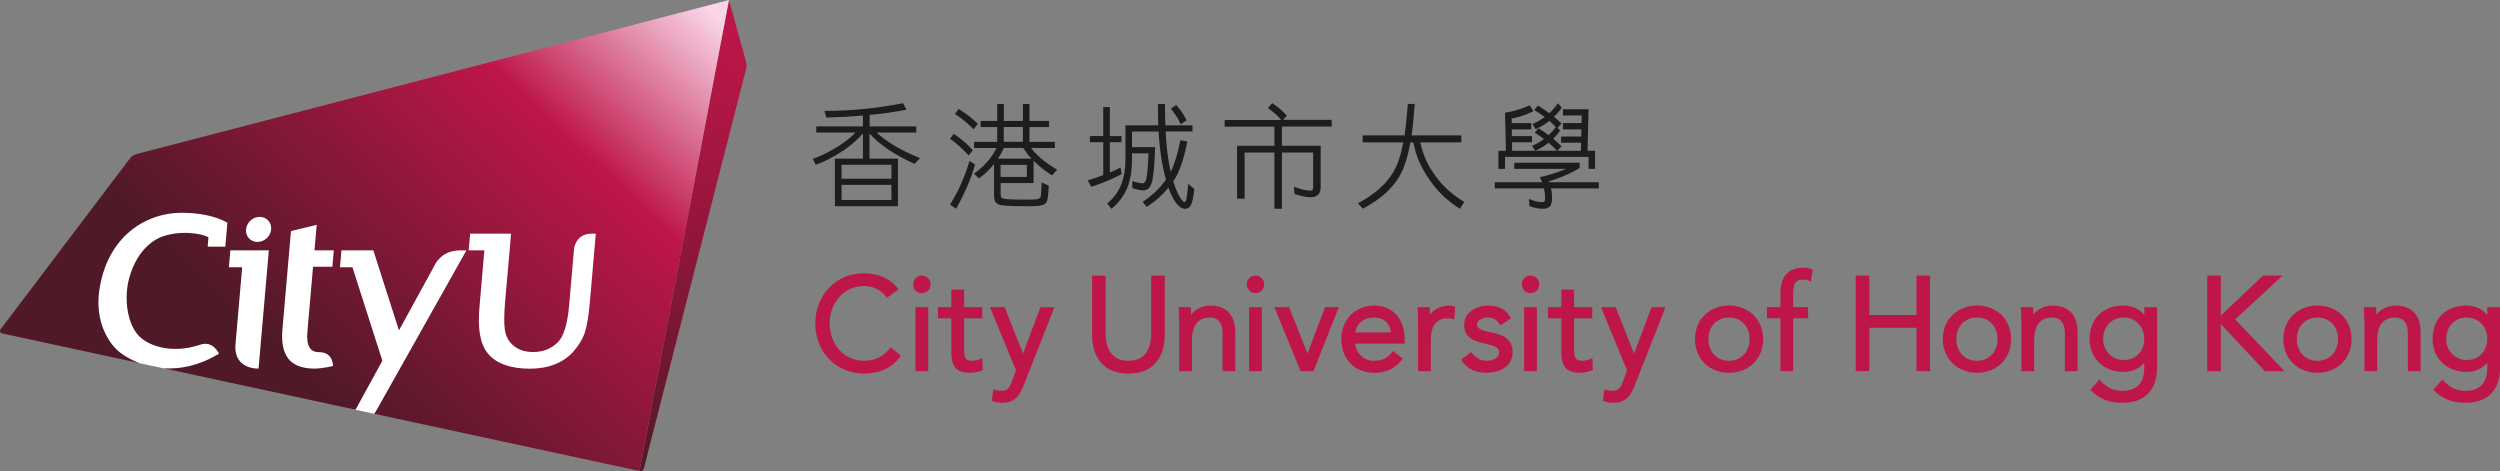 <?xml version="1.0" encoding="UTF-8"?><svg id="_圖層_2" xmlns="http://www.w3.org/2000/svg" xmlns:xlink="http://www.w3.org/1999/xlink" viewBox="0 0 532.57 100.41"><rect x="0" y="0" width="532.57" height="100.41" fill="#808080" stroke="none"/><defs><style>.cls-1{fill:url(#linear-gradient);}.cls-1,.cls-2,.cls-3,.cls-4,.cls-5{stroke-width:0px;}.cls-2{fill:#be1649;}.cls-3{fill:#fff;}.cls-4{fill:url(#_新增漸層色票_1);}.cls-5{fill:#1d1d1b;}</style><linearGradient id="linear-gradient" x1="158.6" y1=".44" x2="137.33" y2="99.7" gradientUnits="userSpaceOnUse"><stop offset="0" stop-color="#be1649"/><stop offset=".16" stop-color="#b51646"/><stop offset=".41" stop-color="#9c163e"/><stop offset=".74" stop-color="#751732"/><stop offset="1" stop-color="#501927"/></linearGradient><linearGradient id="_新增漸層色票_1" x1="147.1" y1="-1.55" x2="67.63" y2="82.11" gradientUnits="userSpaceOnUse"><stop offset="0" stop-color="#f9d5e7"/><stop offset=".35" stop-color="#be1649"/><stop offset="1" stop-color="#501927"/></linearGradient></defs><g id="CityU_logo"><path class="cls-2" d="m189.57,74.19c-1.39,1.77-3.25,2.67-5.53,2.67-4.16,0-7.3-3.42-7.3-7.96s3.2-7.97,7.3-7.97c1.94,0,3.66.84,4.74,2.3l.16.21,2.48-1.8-.17-.22c-1.6-2.07-4.16-3.21-7.21-3.21-5.9,0-10.36,4.6-10.36,10.69s4.45,10.68,10.36,10.68c3.36,0,5.96-1.21,7.72-3.58l.15-.2-2.17-1.82-.17.22Z"/><path class="cls-2" d="m245.25,70.91c0,2.71-.84,5.95-4.86,5.95s-4.86-3.24-4.86-5.95v-12.19h-2.89v12.53c0,5.3,2.82,8.34,7.75,8.34s7.74-3.04,7.74-8.34v-12.53h-2.89v12.19Z"/><rect class="cls-2" x="195.02" y="65.43" width="2.72" height="13.64"/><path class="cls-2" d="m196.38,58.71c-1.03,0-1.86.84-1.86,1.87,0,1.08.78,1.86,1.86,1.86s1.86-.78,1.86-1.86-.84-1.87-1.86-1.87Z"/><path class="cls-2" d="m208.89,76.44c-.52.27-1.17.42-1.81.42-1.62,0-1.7-.94-1.7-2.76v-6.29h3.87v-2.38h-3.87v-3.73h-2.72v3.73h-2.85v2.38h2.85v6.93c0,2.36.3,4.67,3.88,4.67.97,0,1.94-.18,2.65-.5l.17-.07-.1-2.59-.37.19Z"/><path class="cls-2" d="m217.92,75.32l-3.9-9.89h-3.13l5.54,13.47-.86,2.36c-.47,1.29-.95,1.98-2.18,1.98-.65,0-1.07-.06-1.45-.21l-.31-.12-.36,2.43.18.09c.52.25,1.2.37,2.08.37,2.86,0,3.78-1.76,4.61-3.89l6.48-16.47h-2.96l-3.74,9.89Z"/><path class="cls-2" d="m257.91,65.1c-1.92,0-3.38.89-4.17,1.93,0-.09,0-.19-.01-.28-.01-.35-.03-.7-.03-1.05v-.27h-2.61v.27c0,.41.02.85.05,1.31.03.54.06,1.15.06,1.8v10.27h2.72v-6.65c0-2.18.66-4.78,3.79-4.78,2.26,0,2.73,1.79,2.73,3.29v8.14h2.71v-8.36c0-3.57-1.92-5.61-5.25-5.61Z"/><path class="cls-2" d="m267.45,58.71c-1.03,0-1.87.84-1.87,1.87s.8,1.86,1.87,1.86,1.86-.8,1.86-1.86-.83-1.87-1.86-1.87Z"/><rect class="cls-2" x="266.09" y="65.43" width="2.72" height="13.64"/><polygon class="cls-2" points="278.54 75.31 274.61 65.43 271.48 65.43 277.04 79.07 279.81 79.07 285.21 65.43 282.28 65.43 278.54 75.31"/><path class="cls-2" d="m317.73,70.84c-1.53-.3-3.1-.73-3.1-1.64,0-1.01,1.19-1.56,2.31-1.56,1.37,0,2.14.79,2.55,1.44l.15.23,2.25-1.49-.11-.21c-.87-1.63-2.54-2.52-4.69-2.52-2.57,0-5.17,1.42-5.17,4.13,0,3,2.45,3.54,4.83,4.07,1.47.33,2.59.67,2.59,1.81,0,1.38-1.65,1.75-2.62,1.75-1.28,0-2.19-.48-3.15-1.67l-.16-.2-2.15,1.66.15.21c1.25,1.79,2.84,2.55,5.32,2.55s5.5-1.15,5.5-4.38c0-2.92-2.27-3.76-4.49-4.19Z"/><path class="cls-2" d="m292.73,65.1c-4.05,0-6.99,3.01-6.99,7.16s2.84,7.16,6.91,7.16c2.66,0,4.52-.87,6.03-2.82l.16-.21-2.07-1.62-.16.21c-1.02,1.31-2.24,1.89-3.96,1.89-2.03,0-3.71-1.56-3.99-3.67h10.56v-.97c0-4.33-2.54-7.13-6.48-7.13Zm-4.06,5.71c.37-1.96,1.87-3.17,3.98-3.17s3.47,1.21,3.66,3.17h-7.64Z"/><path class="cls-2" d="m308.81,65.1c-1.92,0-3.38.89-4.18,1.93,0-.09,0-.19-.01-.28-.01-.35-.03-.7-.03-1.05v-.27h-2.61v.27c0,.4.02.84.05,1.31.03.54.06,1.15.06,1.8v10.27h2.72v-6.65c0-3.06,1.2-4.61,3.57-4.61.38,0,.77.06,1.1.16l.32.1.18-2.74-.19-.07c-.39-.14-.75-.16-.99-.16Z"/><rect class="cls-2" x="324.68" y="65.43" width="2.72" height="13.64"/><path class="cls-2" d="m326.04,58.71c-1.03,0-1.86.84-1.86,1.87s.8,1.86,1.86,1.86,1.86-.8,1.86-1.86-.84-1.87-1.86-1.87Z"/><path class="cls-2" d="m338.84,76.44c-.52.27-1.17.42-1.81.42-1.62,0-1.7-.94-1.7-2.76v-6.29h3.87v-2.38h-3.87v-3.73h-2.72v3.73h-2.86v2.38h2.86v6.93c0,2.36.3,4.67,3.88,4.67.97,0,1.94-.18,2.65-.5l.17-.07-.1-2.59-.37.19Z"/><path class="cls-2" d="m348.09,75.32l-3.9-9.89h-3.13l5.54,13.47-.86,2.36c-.47,1.29-.96,1.98-2.18,1.98-.65,0-1.07-.06-1.45-.21l-.31-.12-.35,2.43.18.09c.52.25,1.19.37,2.08.37,2.86,0,3.78-1.76,4.61-3.89l6.48-16.47h-2.96l-3.74,9.89Z"/><path class="cls-2" d="m368.33,65.09c-4.21,0-7.26,3.01-7.26,7.16s2.99,7.16,7.26,7.16,7.27-3.01,7.27-7.16-3.06-7.16-7.27-7.16Zm4.38,7.16c0,2.71-1.8,4.61-4.38,4.61s-4.38-1.89-4.38-4.61,1.8-4.61,4.38-4.61,4.38,1.89,4.38,4.61Z"/><path class="cls-2" d="m384.19,57.02c-3.31,0-4.92,1.88-4.92,5.73v2.67h-2.86v2.38h2.86v11.26h2.72v-11.26h3.19v-2.38h-3.19v-2.2c0-2.54.2-3.65,2.09-3.65.43,0,.9.09,1.39.27l.3.11.39-2.46-.16-.09c-.51-.28-1.29-.38-1.81-.38Z"/><polygon class="cls-2" points="408.26 67.11 398.21 67.11 398.21 58.71 395.32 58.71 395.32 79.07 398.21 79.07 398.21 69.83 408.26 69.83 408.26 79.07 411.15 79.07 411.15 58.71 408.26 58.71 408.26 67.11"/><path class="cls-2" d="m421.15,65.09c-4.21,0-7.27,3.01-7.27,7.16s3.06,7.16,7.27,7.16,7.27-2.94,7.27-7.16-3.06-7.16-7.27-7.16Zm4.38,7.16c0,2.71-1.8,4.61-4.38,4.61s-4.39-1.89-4.39-4.61,1.8-4.61,4.39-4.61,4.38,1.89,4.38,4.61Z"/><path class="cls-2" d="m437.33,65.1c-1.92,0-3.38.89-4.18,1.93,0-.09,0-.18-.01-.28-.01-.35-.03-.7-.03-1.05v-.27h-2.6v.27c0,.4.02.84.05,1.31.03.54.06,1.15.06,1.8v10.27h2.72v-6.65c0-2.18.66-4.78,3.8-4.78,2.25,0,2.73,1.79,2.73,3.29v8.14h2.72v-8.36c0-3.57-1.91-5.61-5.25-5.61Z"/><path class="cls-2" d="m456.79,67.1c-1.13-1.47-3.01-2.01-4.41-2.01-4.4,0-7.24,2.81-7.24,7.16,0,4.05,3.04,6.99,7.24,6.99,1.77,0,3.37-.72,4.41-1.96v.94c0,3.38-1.54,5.03-4.69,5.03-1.85,0-3.29-.67-4.67-2.19l-.2-.22-1.93,2.22.18.18c1.8,1.77,3.85,2.57,6.63,2.57,4.78,0,7.41-2.69,7.41-7.58v-12.79h-2.72v1.67Zm0,5.09c0,2.17-1.38,4.5-4.41,4.5-2.44,0-4.35-1.95-4.35-4.44,0-2.67,1.83-4.61,4.35-4.61s4.41,1.87,4.41,4.55Z"/><path class="cls-2" d="m493.68,65.09c-4.21,0-7.27,3.01-7.27,7.16s3.06,7.16,7.27,7.16,7.27-3.01,7.27-7.16-3.06-7.16-7.27-7.16Zm4.38,7.16c0,2.71-1.8,4.61-4.38,4.61s-4.39-1.89-4.39-4.61,1.8-4.61,4.39-4.61,4.38,1.89,4.38,4.61Z"/><path class="cls-2" d="m510.4,65.1c-1.92,0-3.38.88-4.18,1.93,0-.09,0-.18-.01-.28-.01-.35-.03-.7-.03-1.05v-.27h-2.6v.27c0,.4.02.84.05,1.31.03.54.06,1.15.06,1.8v10.27h2.72v-6.65c0-2.18.66-4.78,3.8-4.78,2.25,0,2.73,1.79,2.73,3.29v8.14h2.72v-8.36c0-3.57-1.91-5.61-5.25-5.61Z"/><path class="cls-2" d="m529.86,65.43v1.67c-1.13-1.47-3.01-2.01-4.41-2.01-4.4,0-7.24,2.81-7.24,7.16,0,4.05,3.04,6.99,7.24,6.99,1.77,0,3.37-.72,4.41-1.96v.94c0,3.38-1.54,5.03-4.69,5.03-1.84,0-3.29-.67-4.67-2.19l-.2-.22-1.93,2.22.18.18c1.8,1.77,3.85,2.57,6.63,2.57,4.78,0,7.41-2.69,7.41-7.58v-12.79h-2.72Zm0,6.76c0,2.17-1.38,4.5-4.41,4.5-2.44,0-4.35-1.95-4.35-4.44,0-2.67,1.83-4.61,4.35-4.61s4.41,1.87,4.41,4.55Z"/><polygon class="cls-2" points="486.25 58.71 482.08 58.71 473.09 67.24 473.09 58.71 470.21 58.71 470.21 79.07 473.09 79.07 473.09 69.04 482.49 79.07 486.67 79.07 476.15 68.03 486.25 58.71"/><path class="cls-5" d="m186.79,28.23h8.4v-1.31h-9.94v-2.44c2.73-.24,5.29-.61,7.62-1.08l.24-.05-.75-1.38-.13.03c-5.4,1.07-10.91,1.62-16.36,1.62h-.24l.39,1.42h.14c2.68-.07,5.26-.21,7.67-.43v2.31h-9.95v1.31h8.36c-.89.96-2.07,1.91-3.53,2.84-1.81,1.17-3.62,2.07-5.37,2.7l-.19.07.62,1.28.16-.06c1.81-.67,3.81-1.72,5.94-3.13,1.59-1.12,2.91-2.3,3.96-3.5v5.37h-5.97v10.12h13.43v-10.12h-6.06v-5.37c2.07,2.34,5.26,4.5,9.49,6.43l.12.05,1.14-1.23-.24-.1c-3.99-1.64-7-3.44-8.97-5.35Zm3.11,11.15v3.23h-10.62v-3.23h10.62Zm-10.62-1.31v-2.96h10.62v2.96h-10.62Z"/><path class="cls-5" d="m305.81,37.49c-1.6-2.12-2.66-4.42-3.24-7.15h8.73v-1.5h-10.59c.26-1.82.48-3.95.65-6.5v-.2s-1.46,0-1.46,0v.17c-.17,2.36-.41,4.61-.69,6.53h-8.92v1.5h8.66c-.55,2.82-1.28,4.93-2.18,6.4-1.54,2.52-3.93,4.64-7.29,6.46l-.21.11,1.07,1.15.12-.07c3.64-1.96,6.17-4.24,7.74-6.98.94-1.63,1.68-3.9,2.25-7.06h.62c.59,2.96,1.72,5.51,3.45,7.92,1.61,2.4,3.67,4.4,6.31,6.11l.15.1.96-1.45-.16-.1c-2.48-1.52-4.43-3.29-5.97-5.43Z"/><path class="cls-5" d="m274.13,24.64l-.11-.12c-.92-1-1.86-1.78-2.88-2.46l-.13-.09-.9,1.06.16.12c1.06.76,1.96,1.54,2.67,2.41h-12.05v1.42h10.6v4.08h-7.96v11.26h1.61v-9.83h6.35v11.97h1.6v-11.97h6.65v7.27c0,.85-.35.85-.48.85-.97,0-2.09-.25-3.35-.74l-.27-.11.13,1.54.11.04c1.29.45,2.39.67,3.38.67,1.36,0,2.08-.72,2.08-2.08v-8.89h-8.25v-4.08h10.6v-1.42h-10.34l.78-.92Z"/><path class="cls-5" d="m207.26,27.4l.15.15.88-1.17-.11-.11c-1.13-1.11-2.42-2.1-3.82-2.96l-.14-.09-.8,1.06.17.11c1.25.8,2.49,1.81,3.68,3.01Z"/><path class="cls-5" d="m219.63,31.53h5.09v-1.31h-5.41v-3.15h4.17v-1.31h-4.17v-3.61h-1.4v3.61h-4.07v-3.61h-1.41v3.61h-3.52v1.31h3.52v3.15h-4.93v1.31h4.78c-.35.74-.84,1.52-1.46,2.33-.85,1.09-1.92,2.11-3.16,3.02l-.17.13,1.04,1.01.12-.09c1.16-.86,2.18-1.83,3.1-2.97v6.61c0,.84.13,1.48.74,1.87.6.38,2.18.49,7.04.49,2.26,0,3.14-.26,3.48-1.01.19-.41.31-1.47.39-3.24v-.12s-1.5-.73-1.5-.73l-.02.54c-.04,1.13-.07,2.21-.22,2.56-.21.51-.83.59-2.13.59-3.6,0-5.5-.01-6-.3-.31-.18-.36-.37-.36-.73v-2.49h7.01v-4.75c1.06,1.07,2.33,2.08,3.79,3.03l.13.08,1.1-1.23-.19-.11c-2.37-1.38-4.17-2.89-5.36-4.49Zm-6.48,6.16v-2.57h5.6v2.57h-5.6Zm4.75-10.63v3.15h-4.07v-3.15h4.07Zm-5.31,6.74c.51-.75.92-1.5,1.25-2.28h4.14c.49.78,1.07,1.54,1.75,2.28h-7.15Z"/><path class="cls-5" d="m207.7,35.06l-1.17-.8-.07.24c-.95,3.22-2.29,6.22-3.98,8.93l-.09.15,1.28.89.1-.18c1.76-3.14,3.04-6.12,3.9-9.11l.04-.13Z"/><path class="cls-5" d="m206.21,32.97l.15.16.88-1.14-.1-.11c-1.14-1.24-2.39-2.31-3.82-3.26l-.14-.1-.8,1.03.15.11c1.33.96,2.53,2.04,3.68,3.3Z"/><path class="cls-5" d="m320.59,33.42h17.82v2.55h1.38v-3.86h-1.6l.21-8.83h-5.45v1.32h4.01l-.04,1.62h-3.97v1.34h3.94l-.04,1.53h-4.29v1.31h4.26l-.04,1.72h-5.01l.89-.98-.13-.12c-.57-.52-1.09-1-1.64-1.46.5-.49.96-1.04,1.38-1.63l.08-.12-.52-.58.83-.92-.22-.2c-.45-.41-.91-.83-1.4-1.22.55-.53,1.05-1.1,1.59-1.83l.09-.12-.84-.94-.13.19c-.49.69-1.04,1.31-1.7,1.92-.68-.5-1.43-1.01-2.29-1.54l-.13-.08-.8.93.18.11c.79.51,1.45.96,2.05,1.4-.72.54-1.53,1.01-2.41,1.41l-.19.09.68,1.09.15-.07c.97-.44,1.88-.99,2.78-1.7.49.43.97.9,1.37,1.29l-.03.04c-.43.61-.92,1.17-1.49,1.71-.65-.47-1.31-.91-2.04-1.39l-.14-.09-.79.97.18.11c.56.35,1.14.75,1.78,1.23-.7.52-1.47.98-2.35,1.38l-.19.09.68,1.04h-4.93l-.02-1.82h4.26v-1.31h-4.29l-.02-1.43h4.15v-1.34h-4.15l-.02-.97c1.51-.28,2.96-.77,4.45-1.48l.18-.09-.78-1.25-.14.06c-1.75.76-3.38,1.24-4.97,1.48l-.16.02.19,8.12h-1.6v3.86h1.41v-2.55Zm6.58-1.36c.98-.44,1.9-1,2.73-1.65.67.59,1.19,1.09,1.69,1.61l.09.09h-4.62l.11-.05Z"/><path class="cls-5" d="m340.57,38.83h-10.53s-.01-.03-.02-.05c-.02-.05-.04-.1-.05-.15,2.47-.76,4.64-1.69,6.44-2.78l.09-.05v-1.14h-13.92v1.31h11.04c-1.18.51-2.52.98-4.01,1.39h0c-.05.01-.19.04-.35.09h0s-.02,0-.03.01c-.17.05-.42.11-.66.16-.1.03-.21.05-.31.08l-.23.05.11.21c.13.26.25.53.37.87h-10.09v1.31h10.47c.13.57.24,1.08.26,1.77.02.62-.03.89-.2,1.02-.11.08-.23.13-.48.13-.72,0-1.54-.19-2.5-.57l-.27-.11.13,1.55.11.04c1.03.33,1.94.5,2.8.5.56,0,1.01-.14,1.33-.41.41-.36.58-1,.57-2.16,0-.59-.08-1.11-.23-1.77h10.17v-1.31Z"/><path class="cls-5" d="m238.94,37.09l-.23-1.43-.23.13c-.67.37-1.15.59-2.05.94v-6.44h2.48v-1.31h-2.48v-6.17h-1.41v6.17h-2.85v1.31h2.85v7c-1.01.39-1.94.74-3.08,1.07l-.22.06.74,1.38.15-.05c2.1-.68,4.13-1.53,6.22-2.59l.12-.06Z"/><path class="cls-5" d="m253.1,39.51c-.14,1.61-.3,2.78-.45,3.22-.1.31-.26.31-.31.31-.27,0-.8-.5-1.46-1.91-.35-.75-.67-1.6-.94-2.53,0,0,0,0,0,0l.02-.02c1.2-1.69,2.19-4.47,2.94-8.25l.04-.18-1.48-.28-.04.18c-.53,2.7-1.2,4.89-2.01,6.53-.18-.75-.35-1.61-.49-2.47-.3-1.91-.5-3.96-.59-6.1h5.71v-1.31h-5.78c-.06-1.33-.09-2.77-.09-4.38v-.18h-1.5v.18c0,1.76.03,3.12.08,4.38h-7v6.88c0,2.49-.33,4.43-.98,5.93-.64,1.47-1.54,2.69-2.76,3.72l-.14.11.9,1.14.14-.12c1.33-1.1,2.33-2.41,3.08-4,.77-1.65,1.16-3.84,1.16-6.63v-1.07h3.51c-.09,2.81-.28,4.81-.52,5.63-.24.75-.6.75-.72.75-.39,0-.92-.05-1.96-.41l-.24-.08v1.53l.13.04c1,.3,1.68.43,2.27.43.75,0,1.31-.47,1.67-1.41.38-1,.64-3.56.79-7.61v-.19s-4.93,0-4.93,0v-3.32h5.66c.15,2.52.41,4.83.79,6.86.21,1.15.49,2.35.78,3.38-1.18,1.69-2.76,3.23-4.79,4.64l-.16.11.86,1.06.14-.09c1.79-1.16,3.25-2.5,4.48-4,.28.79.61,1.55,1,2.26.76,1.38,1.54,2.11,2.39,2.23.52.07,1.03-.18,1.32-.64.35-.57.61-1.68.8-3.49v-.1s-1.3-1.06-1.3-1.06l-.03.34Z"/><path class="cls-5" d="m251.43,26.3l.09.2,1.26-.87-.07-.14c-.58-1.13-1.19-2.03-2.04-3l-.11-.12-1.15.78.13.15c.89,1.1,1.44,1.97,1.89,2.99Z"/><path class="cls-3" d="m155.01.3L29.17,33.02c-.18.05-.53.17-.75.31-.22.14-.41.33-.6.59L.5,70.01c-.1.14-.1.26-.1.38,0,.21.17.41.33.45l27.35,5.96,1.6.56,5.1,1.1,3.5.49,34.34,7.41,3.09.93,3.95.85,2.7.34,53.67,11.59L155.01.3Z"/><path class="cls-1" d="m158.89,12.99c.07.26.15.62.15.97,0,.31-.07.61-.13.84l-21.7,84.77c-.13.5-.41.89-.61.84l-.36-.08L155.29,0l3.6,12.99Z"/><path class="cls-4" d="m136.23,100.33L155.29,0,29.11,32.81c-.21.06-.58.19-.81.35-.27.18-.48.4-.66.64L.16,70.1c-.31.41-.15.84.35.94l29.19,6.3c-2.55-.95-4.46-2.34-5.45-3.5-2.61-3.09-3.74-7.33-3.11-11.86,1.59-11.5,9.84-16.65,17.48-16.65,3.65,0,7.1.6,9.82,2.09l-.44,5.12h-3.76l.17-1.98c-1.38-.86-6.28-1.63-10.33.02-4.75,2.18-6.8,7.83-7.06,11.62-.19,2.7.19,6.24,2.09,8.8,1.9,2.57,7.23,4.54,13.51,2.44,2.79-.98,4.03,1.91,4.03,1.91l-.29.16c-4.15,2.46-8.12,3.17-11.55,2.94l40.93,8.83,5.71-10.44-6.37-19.91h-2.65l.31-3.6h6.79l5.46,17.05,7.56-13.8s1.29-3.24,5.43-3.24h1.38l-19.05,33.87c-.19.35-.39.66-.61.93l56.55,12.2ZM49.08,53.33h8.19l-2.19,25.19s-5.38.27-4.91-5.2l1.42-16.39h-2.83l.31-3.6Zm8.68-4.46c-.12,1.48-1.43,2.67-2.91,2.67s-2.57-1.2-2.44-2.67c.13-1.47,1.43-2.67,2.91-2.67s2.58,1.2,2.44,2.67Zm4.24.35l5.47-1.32-.48,5.43h4.12l-.3,3.49h-4.12l-1.21,13.89c-.13,1.49.03,2.61.47,3.33.41.66,1.07.98,2.01.98,3.1,0,2.98,2.96,2.98,2.96,0,0-2.37.54-3.95.54-2.56,0-4.43-.7-5.54-2.08-1.1-1.36-1.53-3.47-1.28-6.3l1.82-20.94Zm63.67,15.01c-.26,3.02-.62,5.17-1.07,6.56-.47,1.42-1.3,2.8-2.46,4.11-2.16,2.41-5.3,3.64-9.33,3.64s-7.1-1.09-8.86-3.21c-1.75-2.13-2.2-5.43-1.81-9.92l1.04-12.08h-3.34l.31-3.55h8.71l-.29,3.55-.96,10.8c-.24,2.7-.24,4.68-.09,5.9.13,1.15.52,2.11,1.12,2.84,1.16,1.42,2.77,2.12,4.9,2.12s3.75-.64,5.19-1.98c1.34-1.23,2.15-3.91,2.51-7.94l1.05-12.07s.28-3.22,3.79-3.22h.84l-1.25,14.45Z"/></g></svg>